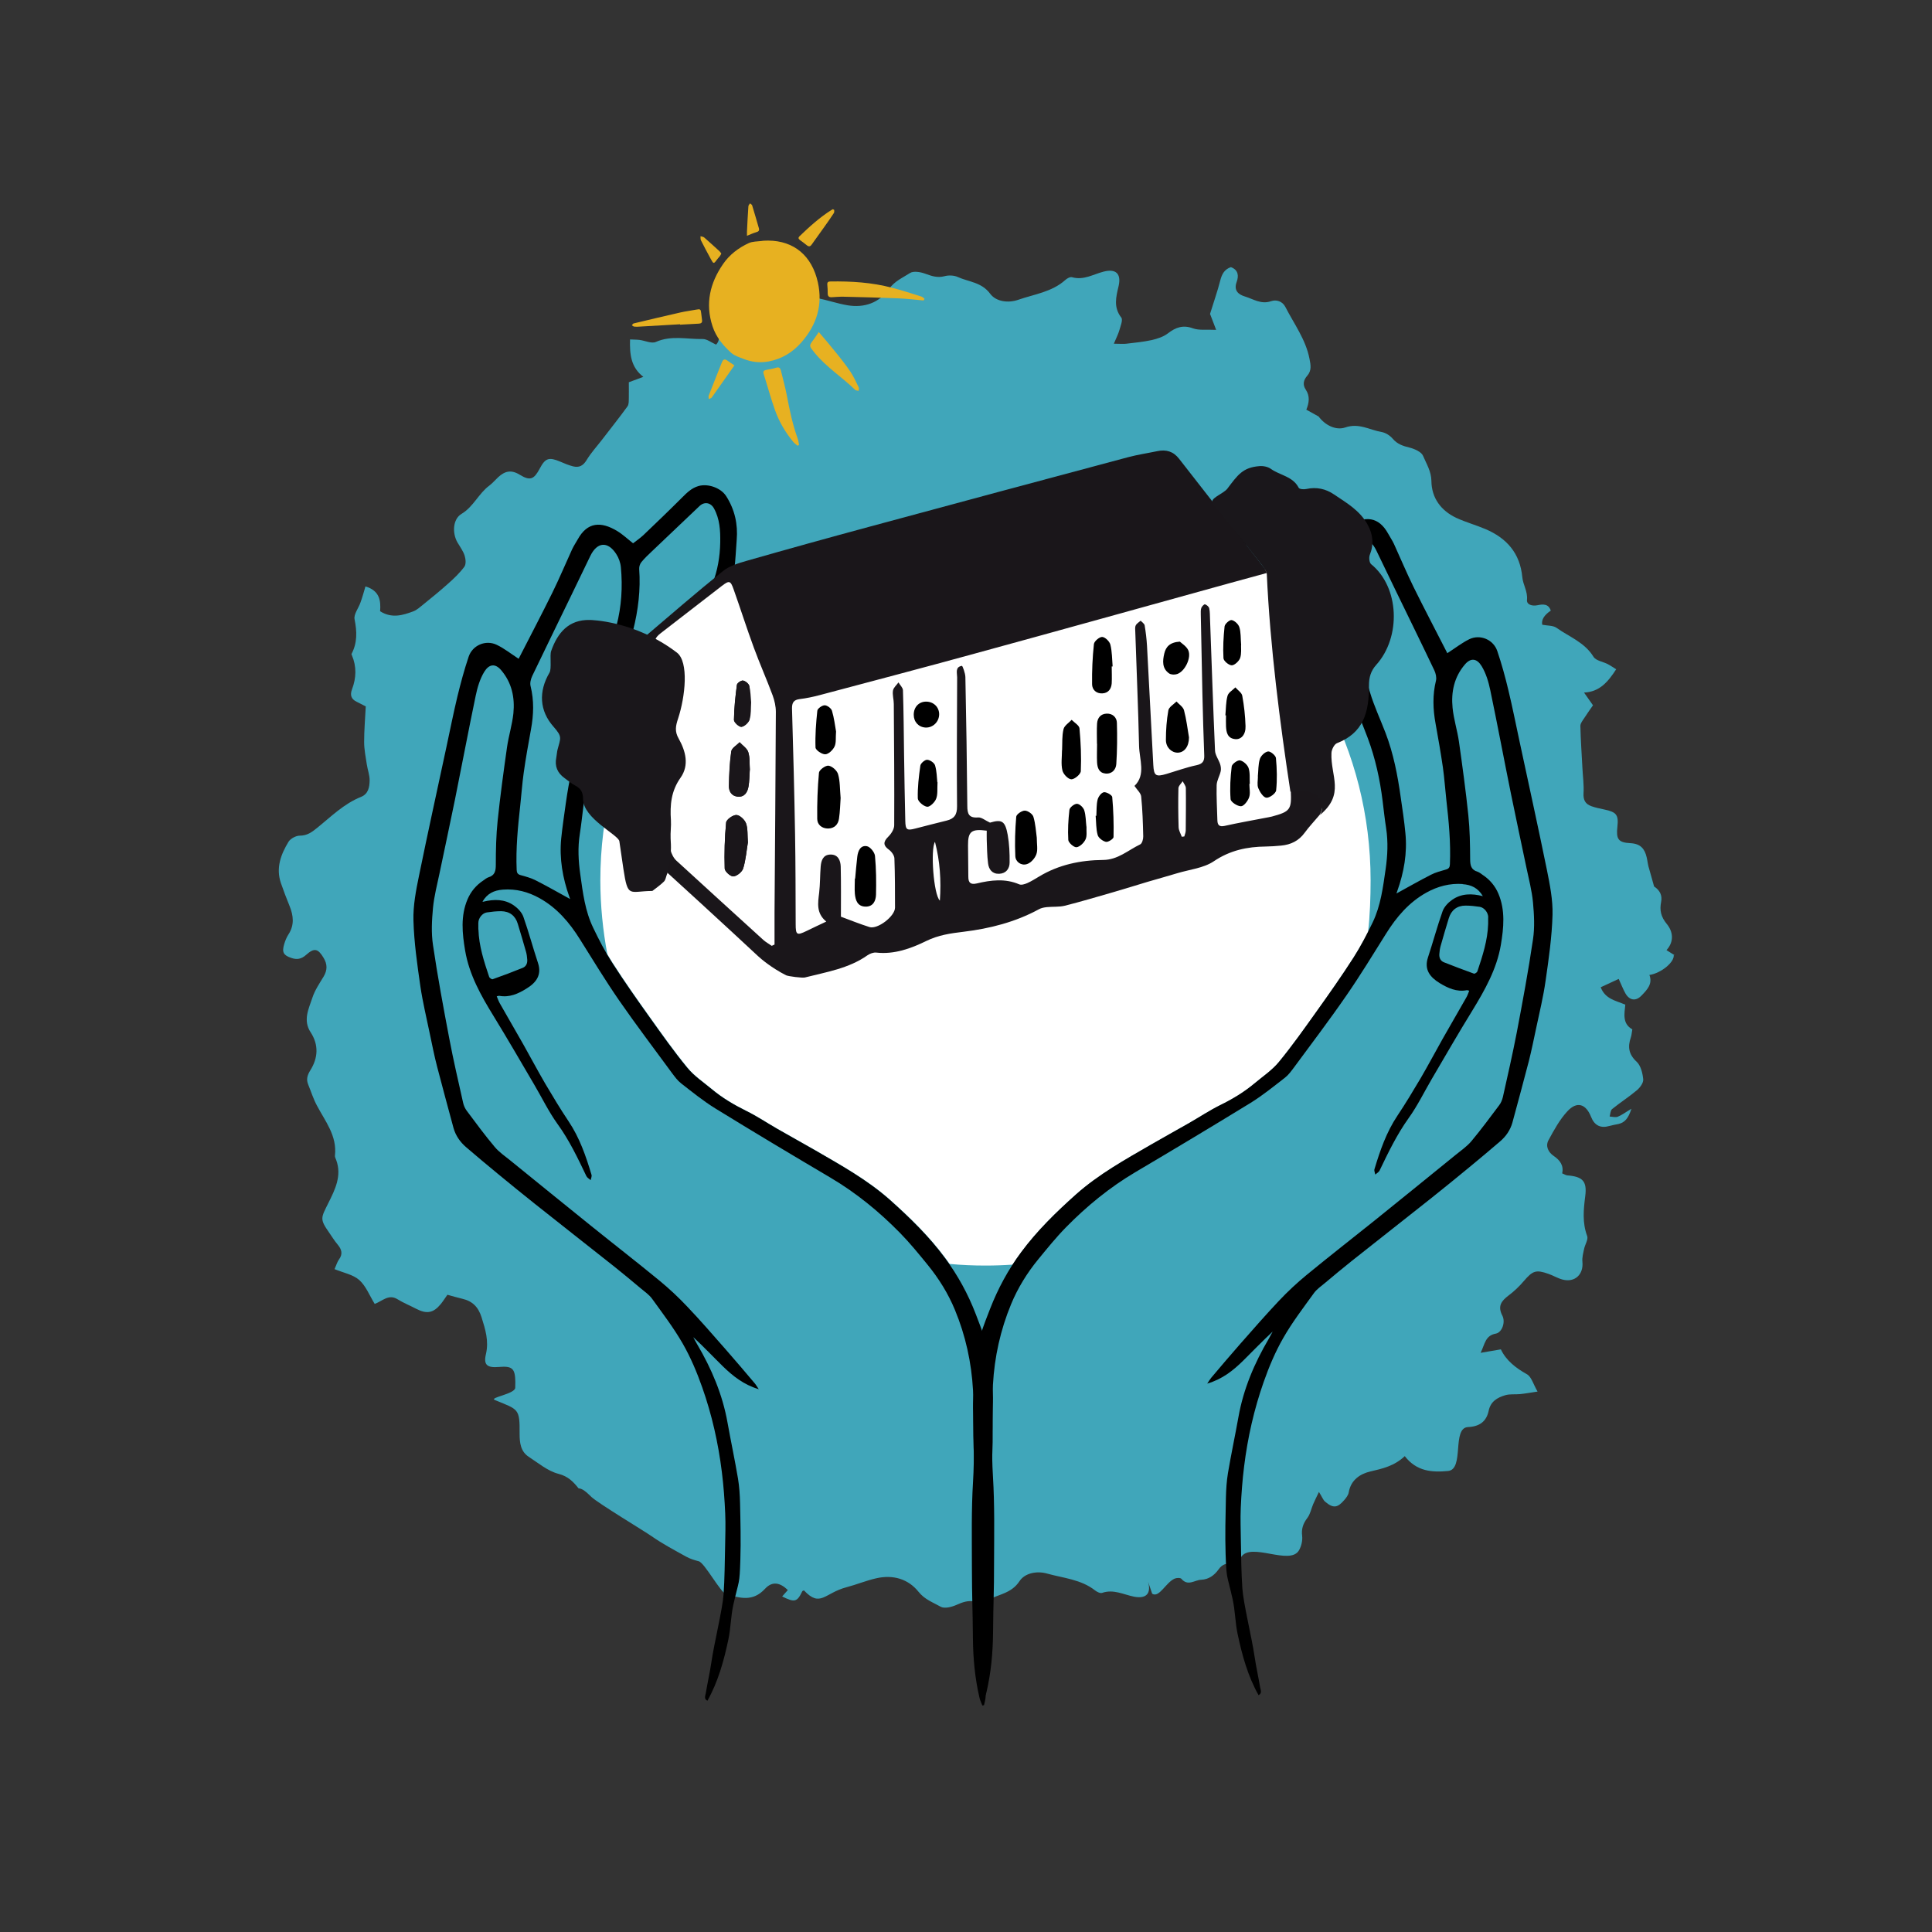 <?xml version="1.0" encoding="UTF-8"?>
<svg id="Ebene_4" data-name="Ebene 4" xmlns="http://www.w3.org/2000/svg" viewBox="0 0 190 190">
  <rect x="0" y="0" width="190" height="190" fill="#333333" stroke="none"/>
  <defs>
    <style>
      .cls-1, .cls-2, .cls-3, .cls-4, .cls-5, .cls-6 {
        stroke-width: 0px;
      }

      .cls-2 {
        fill: #1a171b;
      }

      .cls-3 {
        fill: #1a161a;
      }

      .cls-4 {
        fill: #40a6ba;
      }

      .cls-5 {
        fill: #fff;
      }

      .cls-6 {
        fill: #e7b121;
      }
    </style>
  </defs>
  <g>
    <path class="cls-4" d="m164.67,93.93c-.23-.14-.46-.29-.78-.49.8-.88.61-1.87.03-2.57-.58-.71-.72-1.34-.56-2.17.13-.64-.12-1.15-.69-1.52l-.48-1.71c-.13-.37-.16-.78-.25-1.16-.2-.85-.61-1.34-1.61-1.39-1.21-.06-1.4-.43-1.27-1.61.13-1.17-.09-1.45-1.28-1.7-.43-.09-.87-.18-1.29-.33-.58-.21-.8-.61-.76-1.27.05-.83-.07-1.66-.11-2.49-.07-1.38-.17-2.75-.2-4.13,0-.26.22-.53.38-.77.26-.41.55-.81.86-1.26-.27-.39-.52-.74-.88-1.25,1.54-.07,2.36-1.06,3.16-2.29-.27-.17-.53-.35-.81-.5-.48-.25-1.18-.34-1.42-.73-.87-1.42-2.39-1.96-3.64-2.85-.34-.24-.89-.2-1.4-.3q-.15-.72.84-1.39c-.23-.69-.76-.64-1.31-.53-.51.11-1.08-.05-1.03-.53.08-.83-.39-1.48-.46-2.22-.22-2.37-1.54-3.85-3.63-4.74-.94-.4-1.93-.67-2.86-1.1-1.51-.71-2.43-1.96-2.45-3.61-.01-.97-.49-1.7-.82-2.49-.16-.39-.83-.68-1.32-.81-.65-.16-1.2-.33-1.66-.87-.27-.32-.71-.6-1.12-.67-1.17-.2-2.21-.91-3.56-.44-.91.31-1.98-.22-2.61-1.08l-1.21-.67c.28-.69.37-1.33-.06-1.98-.33-.49-.21-.95.15-1.36.45-.52.34-1.06.22-1.67-.37-1.9-1.52-3.43-2.37-5.09-.29-.57-.89-.75-1.41-.57-.98.34-1.74-.21-2.56-.46-.67-.2-1.13-.6-.82-1.44.22-.6.16-1.18-.57-1.45-.66.23-.89.71-1.05,1.33-.26,1.03-.62,2.03-1,3.27.11.29.32.85.6,1.57-.94-.05-1.67.07-2.28-.15-.98-.36-1.69-.1-2.46.49-.44.34-1.03.53-1.58.66-.82.18-1.66.26-2.5.36-.32.04-.65,0-1.24,0,.25-.59.44-.96.55-1.35.11-.4.36-.99.18-1.22-.79-1.02-.51-2.04-.26-3.11.27-1.19-.26-1.72-1.47-1.41-1.03.26-1.97.88-3.12.55-.18-.05-.49.12-.66.28-1.32,1.18-3.04,1.39-4.62,1.94-1,.35-2.19.18-2.76-.59-.85-1.15-2.11-1.16-3.19-1.65-.37-.17-.9-.19-1.3-.08-.68.18-1.23,0-1.86-.23-.47-.18-1.19-.31-1.54-.08-.72.47-1.52.79-2.08,1.59-.95,1.34-2.42,1.86-4.07,1.58-1-.17-1.98-.51-2.98-.71-2.23-.45-4.16.03-5.68,1.85-.48.57-1.24.84-1.64,1.57-.23.42-.79.23-1.15-.15-.38-.4-.8-.75-1.38-.31q.44,1.11-.09,1.62c-.47-.21-.9-.56-1.32-.55-1.53.03-3.08-.39-4.61.29-.42.18-1.05-.13-1.58-.2-.31-.04-.63-.03-.95-.05-.04,1.46.08,2.74,1.31,3.68-.58.22-.99.37-1.43.53,0,.55.01,1.03,0,1.52-.01.29.02.64-.13.85-.81,1.12-1.67,2.19-2.51,3.29-.51.66-1.08,1.28-1.51,1.99-.34.57-.75.77-1.34.62-.43-.11-.84-.28-1.25-.46-1.12-.47-1.47-.36-2.02.68-.56,1.05-.93,1.24-1.96.61-.86-.53-1.47-.36-2.12.23-.29.27-.55.58-.86.82-1.07.78-1.57,2.09-2.76,2.8-.85.51-.92,1.87-.4,2.79.25.43.56.84.71,1.3.11.34.16.86-.03,1.11-.46.62-1.04,1.17-1.63,1.69-.78.7-1.6,1.36-2.41,2.02-.3.24-.6.52-.95.66-1.06.4-2.14.73-3.29,0,.08-1.02-.03-2.02-1.44-2.44-.17.58-.31,1.09-.49,1.58-.19.56-.68,1.16-.58,1.65.24,1.2.28,2.31-.3,3.41-.02.03.03.09.04.14.47,1.11.43,2.22.01,3.33-.21.56-.1.96.45,1.23.26.13.52.26.9.46-.06,1.17-.16,2.34-.16,3.5,0,.73.15,1.46.26,2.19.08.54.29,1.07.28,1.6-.01.63-.12,1.32-.85,1.61-1.68.67-2.94,1.94-4.32,3.05-.52.42-.97.76-1.7.76-.37,0-.9.28-1.1.59-.76,1.25-1.27,2.59-.75,4.09.26.75.54,1.49.84,2.22.39.96.5,1.88-.1,2.81-.19.29-.32.62-.42.95-.24.8-.08,1.1.68,1.36.55.19.99.14,1.48-.3.81-.73,1.18-.6,1.72.31.37.62.37,1.19,0,1.82-.41.68-.87,1.35-1.11,2.09-.36,1.09-.95,2.21-.17,3.4.81,1.24.73,2.53-.04,3.75-.29.47-.41.88-.2,1.39.28.68.5,1.4.85,2.05.82,1.56,2,2.98,1.78,4.93-.02.14.07.29.12.43.58,1.55-.12,2.94-.76,4.22-.73,1.48-.88,1.57.05,2.9.28.4.54.83.86,1.21.4.48.52.93.12,1.47-.16.22-.24.51-.43.94.87.36,1.82.53,2.43,1.07.66.59,1.01,1.53,1.52,2.35.76-.28,1.37-1,2.24-.46.58.36,1.23.62,1.84.94,1.05.54,1.69.42,2.43-.48.21-.26.39-.55.64-.9.51.14.97.28,1.45.39,1.01.23,1.59.81,1.91,1.83.37,1.19.73,2.31.43,3.61-.26,1.09.13,1.37,1.29,1.27,1.29-.11,1.58.15,1.6,1.45,0,.2-.01.4-.01.59,0,.62-2.6.97-2.01,1.21,2.34.96,2.46.81,2.44,3.33,0,.84.09,1.73.89,2.25.95.62,1.88,1.41,2.93,1.68.95.24,1.48.8,1.98,1.43.08,0,.16.02.27.06.38.16.69.5,1,.79.69.64,5.16,3.33,5.92,3.86,1.07.75,2.25,1.37,3.4,2.01.38.21.81.34,1.23.45.57.14,2.14,3.09,2.7,3.24,1.35.37,2.6.78,3.81-.53.74-.8,1.5-.6,2.25.12-.18.2-.36.41-.56.63,1.25.62,1.47.55,1.99-.53l.15-.07c1.63,1.73,2,.27,4.2-.31.99-.26,1.94-.66,2.93-.88,1.63-.37,3.13.06,4.15,1.34.61.76,1.43,1.04,2.17,1.46.37.21,1.07.03,1.53-.17.61-.27,1.15-.48,1.84-.34.41.08.93.04,1.29-.16,1.05-.56,2.3-.64,3.09-1.84.52-.8,1.7-1.04,2.72-.75,1.61.45,3.34.57,4.72,1.66.18.14.5.3.68.24,1.12-.39,2.1.16,3.14.37,1.22.24,1.72-.32,1.38-1.49l.41,1.2c.69.44,1.34-1.1,2.2-1.48.2-.09.58-.1.68.02.63.75,1.29.12,1.92.09.75-.03,1.3-.42,1.73-1.02.74-1.05,1.52-.14,2.22-1.22.97-1.49,4.8.88,5.69-.66.23-.4.36-.95.31-1.4-.09-.7.09-1.23.51-1.78.29-.38.38-.9.57-1.35.12-.29.27-.57.57-1.21.3.47.4.78.61.96.79.67,1.21.62,1.88-.16.19-.22.4-.49.44-.76.21-1.22,1.13-1.82,2.12-2.05,1.2-.28,2.37-.54,3.39-1.51,1.17,1.51,2.68,1.61,4.26,1.46,1.63-.16.34-4.25,1.97-4.32,1.12-.05,1.8-.55,2.02-1.59.19-.94.86-1.31,1.63-1.54.46-.14.98-.06,1.46-.11.5-.05.99-.14,1.72-.25-.43-.74-.6-1.45-1.04-1.7-1.1-.62-2.04-1.34-2.57-2.45-.66.11-1.21.21-1.99.34.44-.91.46-1.7,1.5-1.89.6-.11.97-1.12.64-1.76-.49-.95-.1-1.45.61-1.99.55-.41,1.06-.9,1.51-1.43.86-1,1.18-1.13,2.4-.7.47.16.9.43,1.38.56,1.22.33,2.1-.49,1.97-1.75-.04-.41.08-.85.17-1.27.09-.43.42-.92.3-1.25-.49-1.32-.36-2.6-.19-3.94.19-1.48-.28-1.91-1.76-2.03-.14-.01-.27-.1-.51-.2.17-.76-.2-1.28-.83-1.71-.53-.36-.84-.96-.51-1.56.54-.99,1.09-2.01,1.85-2.83.94-1.02,1.82-.74,2.33.54q.5,1.28,1.81.9c.28-.08.58-.13.87-.19.63-.14.98-.54,1.29-1.5-.64.38-.97.64-1.34.78-.23.09-.53,0-.8-.02.07-.25.07-.59.24-.73.8-.65,1.68-1.21,2.46-1.87.3-.26.64-.73.6-1.07-.06-.6-.24-1.34-.65-1.72-.79-.73-.88-1.47-.57-2.38.08-.23.09-.48.15-.8-1-.56-.78-1.54-.69-2.43-.95-.4-1.98-.55-2.42-1.71.6-.28,1.12-.52,1.77-.82.26.56.43,1.01.66,1.42.4.7,1.02.8,1.58.22.54-.56,1.12-1.14.78-2.03,1.15-.17,2.45-1.25,2.39-1.93Z"/>
    <path class="cls-4" d="m41.94,119.39c.14-.1.3-.28.43-.27"/>
  </g>
  <g id="ezNVxs">
    <path class="cls-5" d="m134.54,91.64c.19-1.53.25-3.48.25-5.06,0-12.85-6.4-24.21-16.19-31.06-6.14-4.3-37.34-4.26-43.51.1-9.71,6.86-16.05,18.17-16.05,30.96,0,2.44.25,4.95.69,7.26h0c.17.3.35.6.54.89,1.16,1.81,2.4,3.57,3.65,5.32,1.2,1.68,2.39,3.37,3.7,4.96.67.82,1.59,1.43,2.42,2.12,1.03.86,2.17,1.53,3.38,2.13,1.04.51,2.02,1.17,3.03,1.75,1.25.72,2.51,1.41,3.76,2.13,2.55,1.48,5.12,2.9,7.34,4.87,1.96,1.75,3.84,3.58,5.41,5.7.09.13.19.25.28.38.04.06.09.12.13.18,0,.01.01.02.02.03h0c1.16.11,2.33.16,3.52.16.88,0,1.76-.03,2.63-.09h.04c.27-.42.55-.82.85-1.22,1.57-2.12,3.45-3.95,5.41-5.7,2.22-1.97,4.8-3.4,7.34-4.87,1.25-.72,2.51-1.42,3.76-2.13,1.01-.58,1.99-1.23,3.03-1.75,1.21-.59,2.35-1.27,3.38-2.13.82-.69,1.74-1.3,2.42-2.12,1.31-1.59,2.5-3.28,3.7-4.96,1.25-1.75,2.49-3.51,3.65-5.32.41-.64.79-1.31,1.15-1.98.1-.18.19-.36.28-.55"/>
  </g>
  <g id="ezNVxs-2" data-name="ezNVxs">
    <path class="cls-1" d="m47.51,88.68c1.1-.27,2.12-.26,3.02.36.39.27.79.69.94,1.12.53,1.5.94,3.04,1.44,4.55.39,1.18-.19,1.94-1.15,2.52-.8.5-1.67.89-2.67.7-.05,0-.11.02-.24.05.1.24.18.47.29.67.77,1.36,1.56,2.71,2.33,4.07.72,1.28,1.41,2.58,2.15,3.85.74,1.25,1.49,2.5,2.3,3.71,1.08,1.61,1.7,3.41,2.25,5.25.05.16-.05.35-.08.53-.14-.13-.34-.23-.42-.39-.85-1.78-1.69-3.55-2.86-5.16-.86-1.2-1.51-2.55-2.27-3.84-1.32-2.25-2.63-4.51-3.99-6.73-1.25-2.03-2.41-4.09-2.81-6.47-.28-1.67-.46-3.39.24-5.03.33-.77.85-1.39,1.55-1.85.16-.11.32-.25.5-.31.64-.19.73-.63.73-1.24,0-1.44.03-2.89.18-4.32.25-2.41.58-4.82.92-7.22.16-1.12.51-2.22.63-3.35.15-1.55-.15-3.01-1.21-4.25-.6-.7-1.2-.57-1.65.16-.43.7-.68,1.55-.85,2.37-.71,3.4-1.35,6.81-2.04,10.22-.49,2.41-1.01,4.81-1.51,7.21-.24,1.14-.54,2.29-.65,3.44-.11,1.2-.18,2.44,0,3.63.45,3.07,1.02,6.13,1.6,9.18.4,2.12.89,4.22,1.36,6.32.06.29.19.58.37.82.89,1.19,1.77,2.39,2.73,3.53.43.52,1.01.91,1.54,1.34,2.66,2.16,5.32,4.32,7.99,6.47,2.22,1.79,4.47,3.53,6.67,5.34.96.79,1.87,1.64,2.72,2.54,1.31,1.37,2.55,2.81,3.8,4.23.97,1.1,1.92,2.23,2.87,3.35.12.14.21.31.39.57-1.48-.44-2.54-1.29-3.52-2.24-.97-.95-1.9-1.94-2.92-2.88.12.23.24.47.38.7,1.42,2.41,2.5,4.95,2.99,7.72.33,1.84.72,3.66,1.03,5.5.13.79.18,1.6.2,2.4.04,1.85.09,3.71.03,5.56-.08,2.57-.12,1.9-.69,4.44-.25,1.12-.25,2.3-.49,3.42-.44,2.08-1,4.13-2.06,6.02-.37-.18-.2-.5-.16-.75.17-1.02.4-2.02.55-3.04.27-1.86,1.1-5.23,1.2-6.68.11-1.56.11-3.12.15-4.68.02-1.09.06-2.19.01-3.28-.06-1.36-.16-2.72-.33-4.07-.35-2.84-.98-5.63-1.93-8.32-.52-1.48-1.14-2.95-1.92-4.31-.88-1.53-1.96-2.95-3-4.39-.29-.41-.74-.71-1.13-1.04-.86-.72-1.72-1.44-2.6-2.14-2.6-2.06-5.22-4.11-7.81-6.17-1.25-.99-2.48-2-3.71-3.01-1.03-.85-2.05-1.7-3.06-2.57-.58-.5-1.02-1.13-1.23-1.88-.54-2.01-1.09-4.01-1.61-6.02-.28-1.07-.49-2.16-.72-3.24-.32-1.56-.7-3.11-.93-4.68-.31-2.15-.62-4.31-.68-6.47-.04-1.46.25-2.96.55-4.41.86-4.22,1.79-8.42,2.69-12.63.36-1.67.69-3.35,1.09-5.01.32-1.31.67-2.61,1.1-3.89.38-1.13,1.68-1.68,2.75-1.17.74.35,1.4.88,2.17,1.38-.02.05,0-.02.04-.09,1.09-2.13,2.21-4.26,3.27-6.41.69-1.4,1.29-2.84,1.94-4.26.16-.34.37-.66.56-.99.94-1.71,2.28-1.78,3.87-.82.55.33,1.02.78,1.57,1.21.3-.23.67-.49,1-.79,1.28-1.22,2.56-2.45,3.82-3.71.48-.48.93-.93,1.61-1.13.94-.27,2.21.18,2.73,1,.84,1.32,1.16,2.75,1.03,4.3-.08.98-.11,1.97-.24,2.94-.08.63-.28,1.24-.46,1.85-.05.18-.2.34-.33.48-.84.92-1.72,1.8-2.52,2.76-.98,1.18-1.88,2.41-2.82,3.62-.05.07-.12.13-.19.22-.04-.92.38-2.11,1.12-3.1.26-.35.54-.69.84-1.01,2-2.11,2.93-4.63,2.98-7.51.02-1.17-.04-2.31-.62-3.36-.32-.57-.94-.68-1.42-.22-1.56,1.48-3.12,2.97-4.68,4.45-.36.34-.73.69-1.04,1.07-.14.17-.22.44-.21.66.15,2.05-.1,4.07-.6,6.05-.62,2.47-1.29,4.93-2.02,7.37-.38,1.29-.95,2.53-1.42,3.79-.74,1.99-1.19,4.05-1.45,6.15-.11.9-.21,1.81-.35,2.71-.21,1.33-.14,2.66.05,3.99.25,1.79.47,3.59,1.27,5.24.57,1.19,1.18,2.37,1.89,3.47,1.16,1.81,2.4,3.57,3.65,5.32,1.2,1.68,2.39,3.37,3.7,4.96.67.82,1.59,1.43,2.42,2.12,1.03.86,2.17,1.53,3.38,2.13,1.04.51,2.02,1.17,3.03,1.75,1.25.72,2.51,1.41,3.76,2.13,2.55,1.48,5.12,2.9,7.34,4.87,1.96,1.75,3.84,3.58,5.41,5.7,1.27,1.71,2.28,3.55,3.05,5.56.61,1.58,1.22,3.15,1.48,4.82.1.62.1,1.27.11,1.9.03,1.94.08,3.88.06,5.83-.02,1.49-.14,2.97-.19,4.46-.09,2.59-.19,5.18-.24,7.78-.05,2.91-.05,2.57-.07,5.49,0,1.34.01,2.67-.02,4.01-.03,1.14-.11,2.27-.18,3.41-.02.25-.1.49-.15.74-.05,0-.11.02-.16.03-.09-.25-.22-.49-.28-.75-.45-1.92-.63-3.86-.65-5.83-.03-3.44-.09-3.64-.1-7.08,0-2.78-.06-5.56.11-8.33.15-2.43.06-4.85,0-7.28-.01-.58.04-1.15,0-1.73-.15-2.73-.73-5.38-1.78-7.91-.66-1.6-1.58-3.08-2.68-4.43-.87-1.07-1.75-2.15-2.71-3.13-2.06-2.1-4.32-3.95-6.86-5.45-3.79-2.24-7.56-4.49-11.31-6.8-1.18-.73-2.27-1.61-3.37-2.47-.35-.27-.63-.66-.9-1.02-1.73-2.36-3.5-4.69-5.17-7.1-1.36-1.97-2.61-4.02-3.88-6.05-1.03-1.65-2.26-3.09-3.97-4.04-1.11-.62-2.3-.94-3.61-.84-.88.07-1.53.38-2,1.18Zm8.56-.26s-.04-.13-.08-.23c-.66-1.85-.99-3.75-.8-5.72.12-1.18.3-2.35.46-3.52.31-2.15.72-4.28,1.49-6.32.51-1.33,1.11-2.63,1.53-3.99.71-2.35,1.34-4.73,1.96-7.11.49-1.88.61-3.81.43-5.74-.04-.45-.21-.93-.46-1.31-.83-1.28-1.88-1.19-2.55.2-.61,1.27-1.22,2.54-1.84,3.81-1.29,2.66-2.59,5.32-3.87,7.99-.14.3-.24.7-.16,1,.35,1.42.3,2.82.04,4.24-.26,1.43-.52,2.86-.72,4.3-.15,1.07-.22,2.14-.34,3.21-.23,2.1-.44,4.19-.35,6.31.01.28.09.44.38.52.51.14,1.03.28,1.5.52,1.14.58,2.26,1.22,3.37,1.83Zm-9.02,2.99c.05,1.63.55,3.15,1.06,4.67.04.1.26.25.34.22.99-.35,1.98-.72,2.96-1.12.34-.14.47-.46.44-.82-.02-.26-.05-.52-.12-.76-.26-.92-.53-1.83-.81-2.75-.24-.8-.81-1.23-1.64-1.24-.47,0-.94.05-1.4.12-.46.07-.84.57-.84,1.04,0,.21,0,.42,0,.64Z"/>
  </g>
  <g id="ezNVxs-3" data-name="ezNVxs">
    <path class="cls-1" d="m143.89,86.94c-1.31-.1-2.51.23-3.61.84-1.71.95-2.94,2.39-3.97,4.04-1.27,2.03-2.52,4.08-3.88,6.05-1.66,2.41-3.43,4.74-5.17,7.1-.27.36-.55.75-.9,1.02-1.1.85-2.19,1.74-3.37,2.47-3.75,2.3-7.52,4.56-11.31,6.8-2.54,1.5-4.8,3.35-6.86,5.45-.96.98-1.83,2.06-2.71,3.13-1.1,1.34-2.02,2.83-2.68,4.43-1.04,2.52-1.63,5.17-1.78,7.91-.03.57.02,1.15,0,1.73-.06,2.43-.15,4.84,0,7.28.17,2.77.12,5.55.11,8.33,0,3.44-.07,3.64-.1,7.08-.02,1.96-.2,3.91-.65,5.83-.06.26-.18.5-.28.75-.05,0-.11-.02-.16-.03-.05-.25-.14-.49-.15-.74-.07-1.14-.15-2.27-.18-3.41-.03-1.33-.01-2.67-.02-4.01-.02-2.91-.02-2.57-.07-5.49-.05-2.59-.15-5.19-.24-7.78-.05-1.49-.18-2.97-.19-4.46-.02-1.94.03-3.88.06-5.83.01-.63.01-1.28.11-1.9.26-1.68.86-3.24,1.48-4.82.78-2,1.78-3.85,3.05-5.56,1.57-2.12,3.45-3.95,5.41-5.7,2.22-1.97,4.8-3.4,7.34-4.87,1.25-.72,2.51-1.42,3.76-2.13,1.01-.58,1.99-1.23,3.03-1.75,1.21-.59,2.35-1.27,3.38-2.13.82-.69,1.74-1.3,2.42-2.12,1.31-1.59,2.5-3.28,3.7-4.96,1.25-1.75,2.49-3.51,3.65-5.32.71-1.11,1.32-2.29,1.89-3.47.79-1.65,1.01-3.45,1.27-5.24.19-1.33.25-2.65.05-3.99-.14-.9-.24-1.8-.35-2.71-.26-2.1-.71-4.16-1.45-6.15-.47-1.27-1.03-2.5-1.42-3.79-.73-2.44-1.39-4.9-2.02-7.37-.5-1.98-.75-4-.6-6.05.02-.22-.07-.49-.21-.66-.32-.38-.68-.72-1.04-1.07-1.56-1.49-3.12-2.97-4.68-4.45-.48-.46-1.11-.35-1.42.22-.58,1.05-.64,2.19-.62,3.36.06,2.88.98,5.41,2.98,7.51.3.32.58.66.84,1.01.74,1,1.16,2.18,1.12,3.1-.07-.08-.14-.15-.19-.22-.94-1.21-1.84-2.45-2.82-3.62-.79-.96-1.68-1.84-2.52-2.76-.13-.14-.28-.3-.33-.48-.18-.61-.38-1.22-.46-1.85-.13-.98-.16-1.96-.24-2.94-.13-1.55.2-2.98,1.03-4.3.52-.82,1.79-1.27,2.73-1,.68.19,1.13.65,1.61,1.13,1.25,1.26,2.53,2.48,3.82,3.71.32.31.7.56,1,.79.55-.43,1.02-.88,1.57-1.21,1.59-.96,2.93-.89,3.87.82.18.33.4.65.56.99.65,1.42,1.25,2.86,1.94,4.26,1.06,2.15,2.18,4.27,3.27,6.41.03.07.06.14.04.09.78-.5,1.43-1.02,2.17-1.38,1.07-.51,2.37.04,2.75,1.17.43,1.27.79,2.58,1.1,3.89.4,1.66.73,3.34,1.09,5.01.9,4.21,1.83,8.41,2.69,12.63.29,1.45.59,2.94.55,4.41-.06,2.16-.37,4.32-.68,6.47-.22,1.57-.6,3.12-.93,4.68-.23,1.08-.45,2.17-.72,3.24-.52,2.01-1.07,4.02-1.61,6.02-.21.76-.64,1.38-1.23,1.88-1.01.87-2.03,1.72-3.06,2.57-1.23,1.01-2.46,2.02-3.71,3.01-2.6,2.06-5.21,4.11-7.81,6.17-.88.7-1.74,1.42-2.6,2.14-.39.33-.84.63-1.13,1.04-1.04,1.44-2.12,2.85-3,4.39-.78,1.36-1.4,2.83-1.92,4.31-.95,2.7-1.58,5.48-1.93,8.32-.17,1.35-.27,2.71-.33,4.07-.05,1.09,0,2.19.01,3.28.03,1.56.04,3.13.15,4.68.1,1.45.93,4.82,1.2,6.68.15,1.02.38,2.03.55,3.04.04.24.21.56-.16.75-1.06-1.89-1.62-3.94-2.06-6.02-.24-1.12-.24-2.3-.49-3.42-.57-2.54-.6-1.87-.69-4.44-.06-1.85-.01-3.7.03-5.56.02-.8.07-1.61.2-2.4.31-1.84.7-3.66,1.03-5.5.49-2.77,1.57-5.31,2.99-7.72.13-.23.25-.46.38-.7-1.01.94-1.95,1.92-2.92,2.88-.98.96-2.03,1.8-3.52,2.24.18-.26.27-.42.39-.57.95-1.12,1.9-2.25,2.87-3.35,1.25-1.42,2.5-2.85,3.8-4.23.85-.9,1.77-1.76,2.72-2.54,2.2-1.81,4.45-3.56,6.67-5.34,2.67-2.15,5.33-4.31,7.99-6.47.53-.43,1.11-.83,1.54-1.34.95-1.14,1.84-2.34,2.73-3.53.18-.23.3-.53.37-.82.47-2.1.95-4.2,1.36-6.32.58-3.05,1.15-6.11,1.6-9.18.18-1.18.11-2.43,0-3.63-.11-1.16-.41-2.3-.65-3.44-.5-2.4-1.02-4.8-1.51-7.21-.69-3.4-1.33-6.82-2.04-10.22-.17-.82-.42-1.66-.85-2.37-.45-.74-1.05-.87-1.65-.16-1.06,1.24-1.36,2.71-1.21,4.25.11,1.13.47,2.23.63,3.35.34,2.4.67,4.81.92,7.22.15,1.43.17,2.88.18,4.32,0,.61.09,1.05.73,1.24.18.06.34.2.5.31.7.46,1.23,1.09,1.55,1.85.69,1.64.52,3.35.24,5.03-.4,2.37-1.57,4.44-2.81,6.47-1.37,2.22-2.67,4.48-3.99,6.73-.75,1.28-1.4,2.63-2.27,3.84-1.16,1.62-2.01,3.39-2.86,5.16-.08.16-.28.26-.42.39-.03-.18-.13-.38-.08-.53.55-1.83,1.17-3.63,2.25-5.25.81-1.21,1.56-2.46,2.3-3.71.74-1.27,1.43-2.57,2.15-3.85.77-1.36,1.56-2.71,2.33-4.07.12-.2.19-.43.29-.67-.13-.03-.19-.06-.24-.05-1,.19-1.86-.21-2.67-.7-.96-.59-1.54-1.34-1.15-2.52.5-1.51.91-3.06,1.44-4.55.16-.44.55-.85.94-1.12.9-.63,1.93-.64,3.02-.36-.47-.8-1.13-1.12-2-1.18Zm-3.18-.91c.47-.24.99-.37,1.5-.52.29-.08.37-.24.38-.52.09-2.12-.11-4.21-.35-6.31-.12-1.07-.19-2.15-.34-3.21-.21-1.44-.46-2.87-.72-4.3-.26-1.42-.31-2.82.04-4.24.07-.3-.02-.7-.16-1-1.27-2.67-2.58-5.33-3.87-7.99-.62-1.27-1.22-2.54-1.84-3.81-.67-1.38-1.72-1.48-2.55-.2-.25.38-.42.86-.46,1.31-.18,1.93-.06,3.86.43,5.74.62,2.38,1.24,4.76,1.96,7.11.41,1.36,1.02,2.66,1.53,3.99.78,2.04,1.19,4.17,1.49,6.32.17,1.17.35,2.34.46,3.52.2,1.97-.14,3.87-.8,5.72-.03.1-.07.19-.08.23,1.12-.61,2.23-1.25,3.37-1.83Zm5.65,4.19c0-.47-.39-.97-.84-1.04-.46-.07-.93-.12-1.4-.12-.83,0-1.4.45-1.64,1.24-.28.91-.55,1.83-.81,2.75-.07.25-.1.51-.12.76-.03.36.1.68.44.82.98.39,1.97.76,2.96,1.12.08.03.3-.11.34-.22.51-1.52,1.01-3.05,1.06-4.67,0-.21,0-.42,0-.64Z"/>
  </g>
  <g id="n5bK3r">
    <path class="cls-6" d="m75.54,23.66c-.22.01-.44,0-.65.04-.42.05-.87.04-1.24.2-1.02.47-1.92,1.15-2.55,2.08-1.28,1.86-1.76,3.88-1.03,6.1.35,1.07,1.04,1.9,1.85,2.63.32.28.78.42,1.19.58.79.32,1.62.41,2.46.26,1.3-.24,2.38-.89,3.25-1.89,1.5-1.71,2.11-3.68,1.61-5.9-.58-2.59-2.32-4.08-4.88-4.1Zm15.3,5.88c.03-.05.05-.11.08-.16-.11-.08-.2-.19-.32-.22-.95-.3-1.9-.61-2.87-.86-1.99-.53-4.02-.65-6.06-.62-.23,0-.33.08-.31.32.03.29.04.58.04.87,0,.26.13.37.38.36.4-.02.79-.06,1.19-.05,1.8.04,3.6.09,5.39.16.83.03,1.65.14,2.48.21Zm-12.38,14.29s.08-.05.12-.08c-.04-.2-.06-.42-.13-.61-.5-1.38-.8-2.81-1.07-4.25-.16-.83-.39-1.65-.59-2.47-.06-.23-.18-.34-.45-.26-.32.1-.66.16-.99.22-.23.05-.33.13-.25.4.39,1.21.71,2.43,1.14,3.62.41,1.13,1.02,2.15,1.79,3.08.12.14.28.24.42.36Zm2.07-11.19c-.18.27-.34.51-.51.74-.49.66-.45.63.07,1.29,1.15,1.42,2.7,2.4,4,3.66.08.08.23.08.35.11,0-.12.06-.27,0-.36-.25-.51-.48-1.03-.79-1.5-.48-.71-1.01-1.38-1.55-2.04-.5-.63-1.03-1.24-1.58-1.89Zm-13.65-.76s0,.03,0,.05c.61-.03,1.23-.07,1.84-.1.23-.01.36-.1.32-.36-.03-.21-.06-.43-.08-.65-.04-.41-.09-.45-.49-.37-.52.1-1.05.16-1.56.28-1.54.35-3.07.71-4.6,1.08-.07.02-.12.12-.17.18.08.05.15.12.23.13.18.02.36.02.54,0,1.32-.07,2.65-.15,3.97-.23Zm15.03-11.31c-.06.03-.1.05-.14.08-1.16.73-2.16,1.64-3.15,2.59-.14.14-.1.25.04.36.22.17.45.32.66.5.21.18.36.17.52-.07.42-.6.86-1.19,1.28-1.79.3-.42.6-.85.88-1.28.05-.08.05-.2.04-.3,0-.03-.09-.06-.13-.08Zm-9.69,15.36c-.28-.19-.48-.31-.66-.45-.27-.2-.44-.17-.57.16-.43,1.09-.87,2.17-1.29,3.26-.04.1,0,.22,0,.34.1-.05.23-.06.29-.14.74-1.04,1.47-2.08,2.23-3.16Zm1.23-12.74c.36-.14.63-.27.91-.35.23-.06.34-.16.27-.4-.22-.75-.43-1.5-.66-2.24-.02-.08-.14-.13-.21-.2-.06.09-.15.18-.16.28-.06.83-.1,1.66-.14,2.49,0,.13,0,.25,0,.43Zm-2.51,1.75c-.06-.08-.11-.17-.18-.23-.5-.45-.99-.91-1.5-1.35-.09-.08-.25-.09-.37-.13.01.13-.01.29.04.4.31.61.63,1.22.96,1.82.29.53.29.53.66.03.08-.11.18-.2.25-.3.05-.06.08-.14.13-.23Z"/>
  </g>
  <g>
    <polygon class="cls-5" points="77.59 68.36 77.99 93.41 127.38 79.91 126.37 55.95 123.69 55.99 77.59 68.36"/>
    <g id="YE6oJS">
      <g>
        <path class="cls-3" d="m126.9,77.72c4.19-.45,3.11,2.14,2.85,2.45-.44.53-1.04,1.16-1.44,1.72-.59.81-1.37,1.18-2.33,1.27-.5.05-1,.08-1.5.09-1.83.02-3.51.37-5.11,1.45-1.01.68-2.39.81-3.61,1.18-.95.29-1.91.55-2.86.83-1.12.33-2.23.69-3.35,1.01-1.6.46-3.2.94-4.82,1.35-.57.14-1.19.08-1.78.14-.27.03-.55.08-.78.21-2.31,1.26-4.84,1.9-7.39,2.21-1.32.16-2.48.32-3.71.92-1.49.73-3.13,1.33-4.9,1.13-.27-.03-.61.1-.85.26-1.85,1.31-4.05,1.65-6.17,2.19-.25.06-1.62-.11-1.85-.22-1.41-.72-2.44-1.59-2.75-1.88-2.82-2.64-9.02-8.31-9.11-8.38-.15-.61-2.54-22.6-2-23.05,2.54-2.16,5.06-4.35,7.66-6.44.64-.51,1.53-.78,2.34-1.01,4.06-1.16,8.13-2.29,12.21-3.39,8.43-2.28,16.86-4.55,25.3-6.8.94-.25,1.9-.39,2.85-.59.87-.19,1.59.02,2.15.74,2.79,3.58,5.58,7.14,8.36,10.72.1.12.15.28.27.52-1.28.35-2.51.68-3.73,1.02-8.31,2.3-16.62,4.62-24.93,6.89-5.09,1.4-10.2,2.74-15.31,4.1-.64.17-1.3.31-1.96.39-.6.07-.77.36-.76.94.12,4.11.23,8.23.3,12.34.05,2.95.05,5.89.06,8.84,0,1.08.11,1.15,1.08.68.59-.29,1.19-.57,1.93-.92-1.01-.83-.82-1.83-.7-2.84.1-.85.08-1.72.15-2.58.05-.59.24-1.15.94-1.17.76-.03,1.01.57,1.03,1.17.04,1.66.02,3.31.02,4.94.94.35,1.86.72,2.81,1.02.8.25,2.51-1.07,2.51-1.91,0-1.61,0-3.23-.06-4.84-.01-.3-.28-.67-.54-.86-.56-.4-.58-.76-.08-1.26.3-.29.6-.75.6-1.14.02-3.98-.01-7.95-.04-11.93,0-.44-.15-.9-.08-1.32.05-.29.35-.53.54-.8.15.26.43.51.44.77.07,2.11.08,4.23.11,6.34.03,2.17.07,4.34.12,6.5.02.89.15.98.99.76,1.02-.26,2.04-.53,3.07-.78.76-.18,1.04-.59,1.03-1.41-.04-4.23,0-8.45.01-12.68,0-.43-.22-1.02.47-1.13.06,0,.33.71.34,1.1.09,4.22.15,8.45.19,12.68,0,.77.15,1.2,1.06,1.13.34-.03.71.3,1.17.51,1.16-.34,1.49-.18,1.74,1.19.16.89.2,1.82.19,2.73,0,.6-.34,1.08-1.02,1.11-.69.03-1.03-.43-1.1-1.03-.1-.77-.1-1.55-.13-2.32-.01-.3,0-.6,0-.89-1.51-.2-1.85.08-1.84,1.45,0,1.03.03,2.06.03,3.09,0,.58.22.79.83.65,1.39-.33,2.79-.51,4.18.09.21.09.54-.02.78-.12.41-.18.78-.42,1.17-.65,1.94-1.17,4.08-1.61,6.3-1.63,1.45-.01,2.45-.96,3.64-1.53.19-.09.31-.52.3-.79-.03-1.31-.07-2.61-.2-3.91-.03-.34-.39-.65-.66-1.05,1.14-1.1.48-2.58.45-3.95-.08-3.72-.25-7.45-.37-11.17,0-.22-.05-.47.04-.66.09-.19.32-.32.49-.47.13.15.36.29.39.46.11.66.19,1.32.23,1.99.21,3.91.41,7.83.62,11.74.06,1.07.25,1.19,1.3.88.98-.29,1.96-.65,2.96-.86.6-.13.77-.4.75-.96-.07-2-.14-4-.18-6-.06-2.61-.11-5.23-.16-7.84,0-.22-.02-.46.05-.66.05-.15.28-.38.36-.36.17.05.38.23.42.39.08.35.06.72.08,1.08.16,4.31.3,8.61.49,12.92.02.44.35.87.5,1.32.07.22.11.48.06.7-.1.46-.38.91-.4,1.37-.03,1.14.04,2.28.07,3.42.01.46.14.72.72.59,1.33-.3,2.67-.53,4-.79.22-.04.44-.08.65-.13,1.81-.49,1.94-.69,1.85-2.55h0Z"/>
        <path class="cls-5" d="m75.89,93.02l.28-.13c0-1.05,0-2.09,0-3.14.05-6.58.1-13.17.13-19.75,0-.54-.13-1.1-.31-1.6-.59-1.59-1.28-3.14-1.86-4.72-.7-1.9-1.31-3.83-1.99-5.74-.3-.85-.43-.87-1.15-.32-2,1.54-4,3.09-6,4.64-.71.55-.59.78-.59,1.7,0,.02,1.3,17.78,1.33,18.36.04.76.23,1.82.8,2.33,2.85,2.6,5.66,5.18,8.52,7.77.25.23.57.4.85.6Z"/>
        <path class="cls-3" d="m116.22,82.29c.08-.01.17-.02.25-.03.05-.2.14-.39.14-.59.02-1.39.03-2.78.01-4.16,0-.23-.2-.45-.31-.68-.15.23-.41.46-.42.7-.03,1.28-.02,2.55.02,3.83.01.31.2.62.31.93Z"/>
        <path class="cls-3" d="m91.95,82.79c-.46.73-.13,5.2.48,5.78.13-2.01,0-3.87-.48-5.78Z"/>
        <path class="cls-1" d="m82.67,78.48c-.04.55-.05,1.3-.16,2.03-.08.57-.45.96-1.07.97-.63,0-1.07-.39-1.07-.95-.02-1.51.03-3.03.17-4.54.03-.28.65-.73.94-.69.36.05.84.48.94.84.2.68.17,1.42.25,2.34Z"/>
        <path class="cls-1" d="m84.1,86.39c.07-.72.12-1.43.21-2.15.07-.56.31-1.14.95-1.02.32.06.76.6.79.96.12,1.26.13,2.54.1,3.81-.02.6-.28,1.19-1.04,1.17-.79-.02-.98-.63-1.04-1.27-.04-.49,0-.99,0-1.49h.03Z"/>
        <path class="cls-1" d="m107.88,73.14c0-.66-.03-1.33.01-1.99.04-.56.36-.95.95-.97.6-.02.99.39,1,.91.04,1.35.03,2.71-.06,4.06-.04.55-.44.99-1.08.92-.62-.07-.78-.56-.81-1.09-.03-.61,0-1.22,0-1.83Z"/>
        <path class="cls-1" d="m101.96,82.36c0,.66.12,1.21-.04,1.65-.14.4-.54.85-.93.97-.56.18-1.12-.22-1.14-.79-.06-1.29-.02-2.58.09-3.87.02-.24.55-.6.84-.6.3,0,.77.33.85.61.21.7.25,1.46.33,2.04Z"/>
        <path class="cls-1" d="m104.45,73.78c.03-.69-.02-1.4.14-2.07.08-.35.52-.62.8-.92.27.28.74.54.77.84.13,1.4.19,2.81.13,4.21-.01.3-.62.81-.93.8-.32-.01-.8-.51-.88-.88-.15-.63-.04-1.32-.04-1.98,0,0,.01,0,.02,0Z"/>
        <path class="cls-1" d="m109.33,65.54c0,.55.03,1.11,0,1.66-.04.54-.32.96-.92.99-.6.03-1-.36-1.01-.89-.02-1.32.04-2.65.18-3.96.03-.28.55-.72.82-.7.29.02.72.44.8.76.17.69.16,1.42.22,2.14-.02,0-.04,0-.07,0Z"/>
        <path class="cls-1" d="m116.93,72.52c0,.91-.47,1.49-1.11,1.5-.61,0-1.17-.52-1.16-1.27,0-.96.07-1.94.24-2.89.06-.33.52-.59.8-.87.26.28.65.53.74.86.24.91.35,1.85.49,2.67Z"/>
        <path class="cls-1" d="m82.22,71.94c-.05.62.03,1.11-.15,1.48-.16.34-.59.75-.91.76-.33.01-.95-.41-.96-.67-.04-1.2.05-2.42.18-3.62.02-.21.47-.53.72-.53.25,0,.64.29.72.54.21.71.3,1.46.4,2.03Z"/>
        <path class="cls-1" d="m120.51,70.33c.06-.63.04-1.29.21-1.9.09-.33.51-.56.77-.83.24.28.63.52.68.83.18.98.29,1.98.32,2.98.03.82-.42,1.33-1,1.28-.77-.07-.89-.65-.92-1.26-.02-.36,0-.72,0-1.08-.02,0-.04,0-.07,0Z"/>
        <path class="cls-1" d="m107.82,80.22c.03-.53,0-1.07.12-1.57.07-.3.37-.7.62-.74.25-.04.8.28.82.47.12,1.31.16,2.62.13,3.94,0,.17-.53.52-.75.47-.31-.07-.73-.38-.81-.67-.17-.6-.14-1.26-.2-1.89.02,0,.04,0,.06,0Z"/>
        <path class="cls-1" d="m122.87,77.1c0,.44.11.93-.03,1.32-.13.36-.52.87-.8.87-.36,0-1-.42-1.02-.7-.08-1.06-.02-2.15.11-3.21.03-.25.58-.65.82-.6.32.06.73.43.84.75.16.48.09,1.04.12,1.56-.01,0-.03,0-.04,0Z"/>
        <path class="cls-1" d="m123.7,76.36c.06-.58.03-1.18.2-1.72.1-.32.5-.7.81-.74.23-.03.75.4.77.65.1,1.06.13,2.13.02,3.18-.03.29-.66.76-.97.72-.3-.04-.64-.57-.79-.95-.13-.33-.03-.76-.03-1.15,0,0-.02,0-.03,0Z"/>
        <path class="cls-1" d="m92.2,76.92c-.04.66.04,1.2-.14,1.64-.13.34-.61.81-.88.78-.35-.04-.91-.52-.92-.82-.03-1.07.1-2.16.25-3.22.03-.24.45-.59.67-.58.28.01.71.3.78.56.17.57.17,1.2.22,1.65Z"/>
        <path class="cls-1" d="m122.05,63.46c-.01.27.06.8-.09,1.25-.11.31-.54.71-.82.72-.29,0-.81-.43-.82-.7-.06-1.04,0-2.09.11-3.13.03-.25.5-.66.7-.62.29.06.66.4.75.7.16.49.12,1.03.18,1.78Z"/>
        <path class="cls-1" d="m106.85,81.29c-.02.46.07.93-.1,1.27-.16.34-.56.72-.88.76-.25.03-.79-.44-.81-.71-.06-.99,0-1.99.11-2.97.03-.24.49-.6.74-.59.26,0,.63.36.72.64.16.52.15,1.09.21,1.6Z"/>
        <path class="cls-1" d="m116.03,63.1c.19.18.63.44.82.83.35.73-.32,2.11-1.09,2.36-.23.08-.59.07-.78-.06-.71-.49-.65-1.24-.48-1.96.15-.63.52-1.11,1.54-1.17Z"/>
        <path class="cls-1" d="m92.36,70.24c0,.74-.61,1.34-1.33,1.31-.68-.03-1.17-.55-1.17-1.26,0-.75.5-1.29,1.22-1.29.73,0,1.28.54,1.28,1.24Z"/>
        <path class="cls-3" d="m73.55,82.85c-.06-.73,0-1.34-.18-1.87-.13-.36-.61-.82-.95-.83-.34-.01-.98.44-1.01.74-.15,1.5-.19,3.02-.14,4.52,0,.29.58.8.85.78.35-.03.86-.44.97-.79.26-.86.33-1.79.46-2.55Z"/>
        <path class="cls-3" d="m73.74,75.73c-.04-.61.02-1.22-.16-1.76-.12-.38-.55-.65-.85-.97-.28.3-.77.56-.82.9-.16,1.12-.21,2.26-.23,3.4-.01.54.27.99.87,1.05.66.06.95-.42,1.05-.97.1-.54.09-1.1.13-1.64Z"/>
        <path class="cls-3" d="m73.87,69.07c-.05-.52-.05-1.08-.18-1.61-.06-.23-.38-.49-.62-.53-.18-.03-.58.25-.6.42-.15,1.14-.28,2.3-.29,3.45,0,.24.52.71.74.68.3-.04.71-.42.8-.73.16-.51.11-1.09.15-1.68Z"/>
        <path class="cls-5" d="m116.22,82.29c-.11-.31-.3-.62-.31-.93-.04-1.28-.05-2.55-.02-3.83,0-.24.27-.47.42-.7.11.23.31.45.31.68.02,1.39,0,2.78-.01,4.16,0,.2-.09.39-.14.59-.08.01-.17.02-.25.03Z"/>
        <path class="cls-5" d="m91.95,82.79c.49,1.91.62,3.77.48,5.78-.62-.58-.94-5.05-.48-5.78Z"/>
        <path class="cls-3" d="m73.55,82.85c-.13.77-.2,1.69-.46,2.55-.11.35-.61.76-.97.79-.28.02-.85-.49-.85-.78-.04-1.51,0-3.02.14-4.52.03-.3.67-.75,1.01-.74.34.01.82.47.95.83.19.52.13,1.14.18,1.87Z"/>
        <path class="cls-3" d="m73.74,75.73c-.04.53-.03,1.09-.13,1.64-.1.55-.39,1.02-1.05.97-.6-.05-.88-.51-.87-1.05.02-1.13.07-2.28.23-3.4.05-.33.53-.6.82-.9.29.32.73.6.85.97.17.54.11,1.15.16,1.76Z"/>
        <path class="cls-3" d="m73.72,70.75c-.1.31-.5.69-.8.73-.23.03-.75-.44-.74-.68.02-1.15.14-2.3.29-3.45.02-.18.42-.45.6-.42.24.04.56.31.62.53"/>
      </g>
    </g>
    <g id="YE6oJS-2" data-name="YE6oJS">
      <path class="cls-2" d="m126.9,77.83c-1.01-6.62-2-14.26-2.32-21.42-.05-.22-.29-.6-.51-.88-1.58-2.01-3.17-4.01-4.79-5.98-.43-.53,1.02-.97,1.42-1.49,1.01-1.33,1.5-2.09,3.16-2.22.37-.03.83.06,1.12.27.89.64,2.16.73,2.74,1.86.07.14.51.18.75.12,1-.22,1.91-.02,2.73.54,1.23.83,2.53,1.57,3.29,2.95.54.99.64,1.94.22,2.99-.1.26-.05.77.14.92,2.78,2.26,2.96,7.16.49,9.9-.53.59-.71,1.23-.71,2,.02,2.72-.57,4.69-3.15,5.7-.27.11-.53.63-.54.97-.1,2.27,1.38,4.04-1.18,6.13.33-.27,1.02-2.82-2.85-2.33Z"/>
    </g>
    <path class="cls-2" d="m65.62,85.93c.46-1.97.37-2.68.33-3.47-.03-.6.07-1.21.03-1.81-.1-1.49.02-2.86.95-4.17.87-1.23.5-2.62-.19-3.85-.4-.7-.3-1.23-.05-1.98.7-2.13,1.07-5.55-.12-6.47-4.16-3.17-8.54-3.21-8.56-3.21-2.09-.05-3.18,1.26-3.81,3.06-.15.43.07,1.73-.16,2.12-1.1,1.87-.98,3.76.39,5.31.9,1.02.7,1.1.4,2.26-.06.25-.07.51-.12.77-.18.86.11,1.53.81,2.03.35.25.68.55,1.06.74.56.29.76.69.76,1.31,0,1.93,3.47,3.52,3.57,4.16.14.91.26,1.82.4,2.74.44,2.87.56,2.18,2.78,2.15.03,0,.06,0,.08-.01.38-.3.79-.58,1.13-.92.16-.16.19-.45.3-.74"/>
  </g>
</svg>